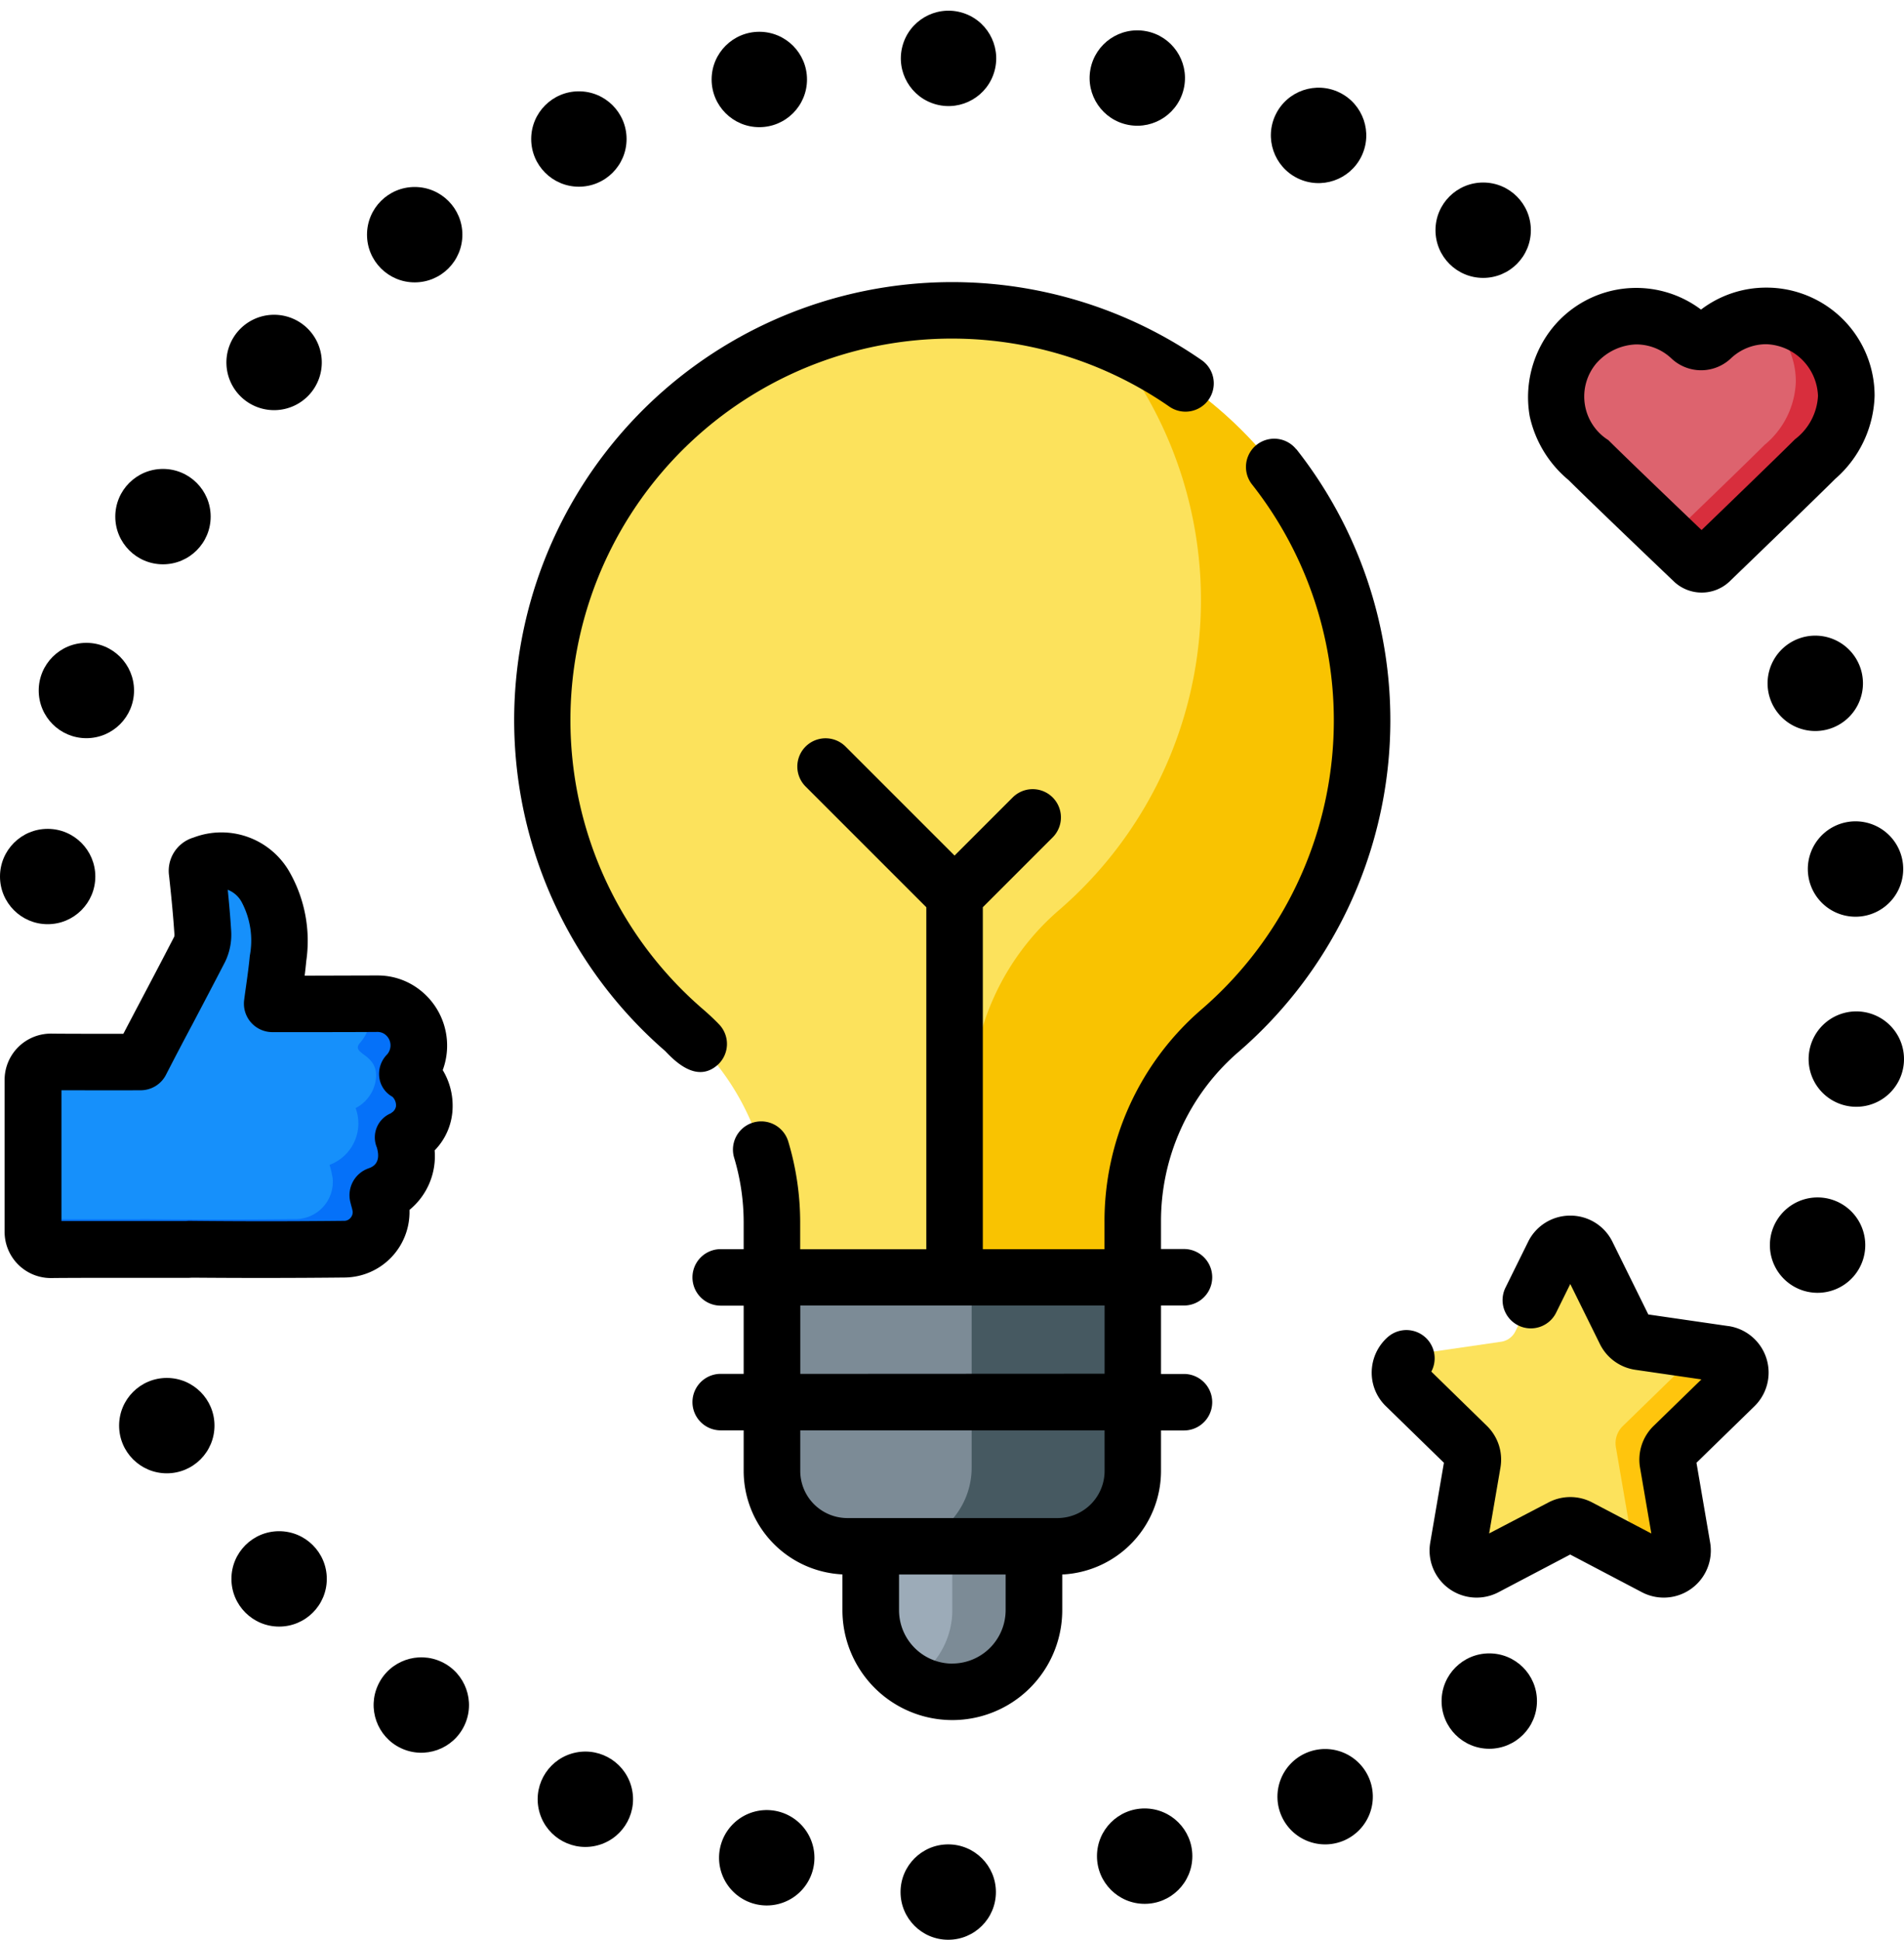 <svg xmlns="http://www.w3.org/2000/svg" width="73.626" height="75" viewBox="0 0 73.626 75">
  <g id="creative" transform="translate(-3.236 2.959)">
    <g id="Group_61" data-name="Group 61" transform="translate(24.218 9.054)">
      <path id="Path_76" data-name="Path 76" d="M178.988,95.362a15.844,15.844,0,1,0-26.229,11.964,9.864,9.864,0,0,1,3.409,7.444V116.9l.728,3.227h12.5l.728-3.227v-2.124a9.741,9.741,0,0,1,3.351-7.394A15.806,15.806,0,0,0,178.988,95.362Z" transform="translate(-147.301 -79.518)" fill="#fce25c"/>
    </g>
    <g id="Group_62" data-name="Group 62" transform="translate(40.808 10.262)">
      <path id="Path_77" data-name="Path 77" d="M266.544,87.814a15.842,15.842,0,0,1-1.98,21.992,9.741,9.741,0,0,0-3.351,7.394v10.01h5.5l.728-3.227v-2.124a9.741,9.741,0,0,1,3.351-7.394,15.847,15.847,0,0,0-4.249-26.651Z" transform="translate(-261.213 -87.814)" fill="#f9c301"/>
    </g>
    <g id="Group_63" data-name="Group 63" transform="translate(36.905 51.393)">
      <path id="Path_78" data-name="Path 78" d="M237.566,381.287a3.157,3.157,0,0,1-3.157-3.157v-7.9h6.314v7.9A3.157,3.157,0,0,1,237.566,381.287Z" transform="translate(-234.409 -370.225)" fill="#9cabb8"/>
    </g>
    <g id="Group_64" data-name="Group 64" transform="translate(38.483 51.393)">
      <path id="Path_79" data-name="Path 79" d="M246.825,370.224v7.9a3.155,3.155,0,0,1-1.578,2.734,3.156,3.156,0,0,0,4.735-2.734v-7.9Z" transform="translate(-245.247 -370.224)" fill="#7c8b96"/>
    </g>
    <g id="Group_65" data-name="Group 65" transform="translate(33.085 46.431)">
      <path id="Path_80" data-name="Path 80" d="M219.226,346.55H211.1a2.913,2.913,0,0,1-2.913-2.913v-7.483h13.952v7.483A2.913,2.913,0,0,1,219.226,346.55Z" transform="translate(-208.186 -336.154)" fill="#7c8b96"/>
    </g>
    <g id="Group_66" data-name="Group 66" transform="translate(37.77 46.431)">
      <path id="Path_81" data-name="Path 81" d="M243.386,336.154v7.357a3.039,3.039,0,0,1-3.039,3.039H246.7a2.913,2.913,0,0,0,2.913-2.913v-7.483Z" transform="translate(-240.347 -336.154)" fill="#465961"/>
    </g>
    <g id="Group_69" data-name="Group 69" transform="translate(63.415 9.254)">
      <g id="Group_68" data-name="Group 68">
        <g id="Group_67" data-name="Group 67">
          <path id="Path_82" data-name="Path 82" d="M425.556,81.06a3.09,3.09,0,0,0-3.123.686.582.582,0,0,1-.8,0,3.076,3.076,0,0,0-2.148-.836,3.119,3.119,0,0,0-3.008,3.68,3.411,3.411,0,0,0,1.2,1.88c.778.774,3.223,3.113,4.08,3.931a.432.432,0,0,0,.6,0c.883-.851,3.458-3.336,4.084-3.964a3.312,3.312,0,0,0,1.209-2.445,3.087,3.087,0,0,0-2.091-2.927" transform="translate(-416.434 -80.896)" fill="#dd636e"/>
        </g>
      </g>
    </g>
    <g id="Group_72" data-name="Group 72" transform="translate(67.773 9.254)">
      <g id="Group_71" data-name="Group 71">
        <g id="Group_70" data-name="Group 70">
          <path id="Path_83" data-name="Path 83" d="M451.119,81.06a3.085,3.085,0,0,0-.991-.164c-.064,0-.127,0-.19.006a3.083,3.083,0,0,1,1.323,2.538,3.312,3.312,0,0,1-1.209,2.445c-.55.552-2.609,2.542-3.7,3.592l.964.922a.432.432,0,0,0,.6,0c.883-.851,3.458-3.336,4.083-3.964a3.312,3.312,0,0,0,1.209-2.445A3.087,3.087,0,0,0,451.119,81.06Z" transform="translate(-446.355 -80.896)" fill="#d82e3d"/>
        </g>
      </g>
    </g>
    <g id="Group_73" data-name="Group 73" transform="translate(4.475 30.284)">
      <path id="Path_84" data-name="Path 84" d="M26,231.112a1.552,1.552,0,0,0-.886-.274c-.8,0-2.4.007-3.123.007h-.969c.079-.609.171-1.184.224-1.762a4.3,4.3,0,0,0-.469-2.749,1.944,1.944,0,0,0-2.438-.909c-.171.061-.242.134-.221.33.083.766.16,1.533.211,2.3a1.308,1.308,0,0,1-.115.656c-.755,1.467-1.535,2.922-2.294,4.387-1.308,0-2.911,0-3.474-.008a.693.693,0,0,0-.7.693v5.893a.693.693,0,0,0,.7.693c1.008-.015,5.36-.006,5.36-.006v-.006q3.014.026,6.029,0a1.44,1.44,0,0,0,1.4-1.591,4.4,4.4,0,0,0-.117-.506,1.711,1.711,0,0,0,1.007-2.194,1.467,1.467,0,0,0,.794-1.252,1.553,1.553,0,0,0-.622-1.274,1.634,1.634,0,0,0-.3-2.425Z" transform="translate(-11.744 -225.291)" fill="#1690fb"/>
    </g>
    <g id="Group_75" data-name="Group 75" transform="translate(4.475 35.831)">
      <g id="Group_74" data-name="Group 74" transform="translate(0)">
        <path id="Path_85" data-name="Path 85" d="M26.922,267.348a1.553,1.553,0,0,0-.622-1.274,1.634,1.634,0,0,0-.3-2.425,1.552,1.552,0,0,0-.886-.274h-.342a1.629,1.629,0,0,1-.343,1.529c-.385.437.622.4.622,1.274a1.467,1.467,0,0,1-.794,1.252,1.711,1.711,0,0,1-1.007,2.194,4.409,4.409,0,0,1,.117.506,1.44,1.44,0,0,1-1.4,1.591q-3.014.03-6.029,0v.006s-2.543-.005-4.192,0v.483a.693.693,0,0,0,.7.693c1.008-.015,5.36-.006,5.36-.006V272.9q3.014.026,6.029,0a1.44,1.44,0,0,0,1.4-1.591,4.4,4.4,0,0,0-.117-.506,1.711,1.711,0,0,0,1.007-2.194A1.467,1.467,0,0,0,26.922,267.348Z" transform="translate(-11.744 -263.375)" fill="#0571f9"/>
      </g>
    </g>
    <g id="Group_76" data-name="Group 76" transform="translate(57.375 45.134)">
      <path id="Path_86" data-name="Path 86" d="M382.2,327.656l1.471,2.98a.727.727,0,0,0,.548.4l3.289.478a.727.727,0,0,1,.4,1.24l-2.38,2.32a.727.727,0,0,0-.209.644l.562,3.276a.727.727,0,0,1-1.055.767l-2.942-1.547a.727.727,0,0,0-.677,0l-2.942,1.547a.727.727,0,0,1-1.055-.767l.562-3.276a.727.727,0,0,0-.209-.644l-2.38-2.32a.727.727,0,0,1,.4-1.24l3.289-.478a.727.727,0,0,0,.548-.4l1.471-2.98A.727.727,0,0,1,382.2,327.656Z" transform="translate(-374.962 -327.251)" fill="#fce25c"/>
    </g>
    <g id="Group_78" data-name="Group 78" transform="translate(65.708 49.26)">
      <g id="Group_77" data-name="Group 77">
        <path id="Path_87" data-name="Path 87" d="M436.788,356.956a.727.727,0,0,0-.4-1.24l-.934-.136-3,2.922a.923.923,0,0,0-.266.817l.714,4.16c0,.022,0,.043.006.064l.8.419a.727.727,0,0,0,1.055-.767l-.562-3.276a.727.727,0,0,1,.209-.644Z" transform="translate(-432.175 -355.58)" fill="#ffc50d"/>
      </g>
    </g>
    <path id="Path_88" data-name="Path 88" d="M147.694,102.242a1.092,1.092,0,0,0,.015-1.545c-.2-.208-.42-.411-.641-.6A14.752,14.752,0,0,1,165.13,76.821a1.092,1.092,0,1,0,1.245-1.8,16.936,16.936,0,0,0-20.74,26.717C146.023,102.147,146.884,103.007,147.694,102.242Z" transform="translate(-116.675 -64.057)"/>
    <path id="Path_89" data-name="Path 89" d="M210.443,113.9a1.092,1.092,0,0,0-1.715,1.353,14.752,14.752,0,0,1-1.974,20.316,10.814,10.814,0,0,0-3.731,8.222v1.032h-4.705V131.6l2.7-2.7a1.092,1.092,0,1,0-1.545-1.545l-2.248,2.248-4.215-4.215a1.092,1.092,0,0,0-1.545,1.545l4.668,4.668v13.223h-4.878v-1.033a10.877,10.877,0,0,0-.461-3.133,1.092,1.092,0,0,0-2.092.629,8.693,8.693,0,0,1,.368,2.5v1.033h-.888a1.092,1.092,0,0,0,0,2.185h.888v2.637h-.888a1.092,1.092,0,0,0,0,2.185h.888v1.569a4.01,4.01,0,0,0,3.819,4v1.383a4.249,4.249,0,1,0,8.5,0V157.4a4.01,4.01,0,0,0,3.819-4v-1.569h.888a1.092,1.092,0,0,0,0-2.185h-.888V147h.888a1.092,1.092,0,1,0,0-2.185h-.888v-1.032a8.633,8.633,0,0,1,2.971-6.566,16.936,16.936,0,0,0,2.265-23.325Zm-13.3,46.946a2.067,2.067,0,0,1-2.065-2.065V157.4H199.2v1.379A2.067,2.067,0,0,1,197.139,160.843Zm5.884-7.449a1.823,1.823,0,0,1-1.821,1.821h-8.127a1.823,1.823,0,0,1-1.821-1.821v-1.569h11.768Zm-11.768-3.754V147h11.768v2.637Z" transform="translate(-157.077 -99.481)"/>
    <circle id="Ellipse_2" data-name="Ellipse 2" cx="1.844" cy="1.844" r="1.844" transform="translate(37.659 0.607) rotate(-75.117)"/>
    <circle id="Ellipse_3" data-name="Ellipse 3" cx="1.844" cy="1.844" r="1.844" transform="translate(38.059 68.354)"/>
    <circle id="Ellipse_4" data-name="Ellipse 4" cx="1.844" cy="1.844" r="1.844" transform="translate(30.754 -1.73)"/>
    <circle id="Ellipse_5" data-name="Ellipse 5" cx="1.844" cy="1.844" r="1.844" transform="translate(23.777 0.572)"/>
    <circle id="Ellipse_6" data-name="Ellipse 6" cx="1.844" cy="1.844" r="1.844" transform="translate(17.428 4.271)"/>
    <path id="Path_90" data-name="Path 90" d="M63.943,83.807a1.844,1.844,0,1,0-.136-2.6A1.844,1.844,0,0,0,63.943,83.807Z" transform="translate(-51.344 -71.383)"/>
    <circle id="Ellipse_7" data-name="Ellipse 7" cx="1.844" cy="1.844" r="1.844" transform="translate(7.694 15.172)"/>
    <circle id="Ellipse_8" data-name="Ellipse 8" cx="1.843" cy="1.843" r="1.843" transform="translate(4.733 21.897)"/>
    <circle id="Ellipse_9" data-name="Ellipse 9" cx="1.843" cy="1.843" r="1.843" transform="translate(3.236 29.089)"/>
    <circle id="Ellipse_10" data-name="Ellipse 10" cx="1.844" cy="1.844" r="1.844" transform="translate(7.842 50.319)"/>
    <circle id="Ellipse_11" data-name="Ellipse 11" cx="1.844" cy="1.844" r="1.844" transform="translate(12.185 56.245)"/>
    <circle id="Ellipse_12" data-name="Ellipse 12" cx="1.844" cy="1.844" r="1.844" transform="translate(17.072 63.844) rotate(-64.665)"/>
    <circle id="Ellipse_13" data-name="Ellipse 13" cx="1.844" cy="1.844" r="1.844" transform="translate(23.7 65.165) rotate(-11.366)"/>
    <path id="Path_91" data-name="Path 91" d="M196.38,477.612a1.844,1.844,0,1,0,1.42,2.187A1.844,1.844,0,0,0,196.38,477.612Z" transform="translate(-163.111 -410.544)"/>
    <circle id="Ellipse_14" data-name="Ellipse 14" cx="1.844" cy="1.844" r="1.844" transform="translate(45.655 66.965)"/>
    <path id="Path_92" data-name="Path 92" d="M343.506,461.521a1.844,1.844,0,1,0,2.434.934A1.843,1.843,0,0,0,343.506,461.521Z" transform="translate(-289.778 -396.695)"/>
    <circle id="Ellipse_15" data-name="Ellipse 15" cx="1.844" cy="1.844" r="1.844" transform="translate(58.981 60.969)"/>
    <path id="Path_93" data-name="Path 93" d="M475.571,315.019a1.844,1.844,0,1,0,1.184,2.323A1.844,1.844,0,0,0,475.571,315.019Z" transform="translate(-401.481 -271.589)"/>
    <path id="Path_94" data-name="Path 94" d="M485.479,265.55a1.844,1.844,0,1,0,1.641,2.026A1.844,1.844,0,0,0,485.479,265.55Z" transform="translate(-410.268 -229.393)"/>
    <path id="Path_95" data-name="Path 95" d="M484.883,215.1a1.844,1.844,0,1,0,2.026,1.641A1.844,1.844,0,0,0,484.883,215.1Z" transform="translate(-410.088 -186.292)"/>
    <path id="Path_96" data-name="Path 96" d="M474.949,169.383a1.844,1.844,0,1,0-2.323-1.184A1.844,1.844,0,0,0,474.949,169.383Z" transform="translate(-400.949 -144.167)"/>
    <circle id="Ellipse_16" data-name="Ellipse 16" cx="1.844" cy="1.844" r="1.844" transform="translate(58.745 4.098)"/>
    <circle id="Ellipse_17" data-name="Ellipse 17" cx="1.844" cy="1.844" r="1.844" transform="matrix(0.441, -0.898, 0.898, 0.441, 51.755, 3.119)"/>
    <circle id="Ellipse_18" data-name="Ellipse 18" cx="1.844" cy="1.844" r="1.844" transform="matrix(0.183, -0.983, 0.983, 0.183, 45.064, 1.534)"/>
    <path id="Path_97" data-name="Path 97" d="M409,78.364a4.426,4.426,0,0,0,1.5,2.471c.764.76,3.119,3.013,4.1,3.947a1.565,1.565,0,0,0,2.111-.005c1.026-.989,3.478-3.356,4.1-3.98a4.427,4.427,0,0,0,1.527-3.214A4.177,4.177,0,0,0,419.5,73.62h0a4.169,4.169,0,0,0-1.341-.222h-.007a4.158,4.158,0,0,0-2.526.849,4.167,4.167,0,0,0-5.7.654A4.276,4.276,0,0,0,409,78.364Zm2.6-2.062a2.143,2.143,0,0,1,1.514-.708,1.985,1.985,0,0,1,1.366.541,1.673,1.673,0,0,0,2.3,0,1.985,1.985,0,0,1,1.375-.549,2.075,2.075,0,0,1,1.994,2,2.249,2.249,0,0,1-.89,1.676c-.533.535-2.54,2.475-3.612,3.509-1.114-1.065-2.957-2.831-3.605-3.477A1.991,1.991,0,0,1,411.6,76.3Z" transform="translate(-346.613 -65.236)"/>
    <path id="Path_98" data-name="Path 98" d="M381.255,324.024l-3.1-.45-1.386-2.808a1.808,1.808,0,0,0-1.631-1.014h0a1.809,1.809,0,0,0-1.632,1.014l-.874,1.77a1.092,1.092,0,0,0,1.959.967l.546-1.107,1.144,2.317a1.819,1.819,0,0,0,1.37,1l2.557.372-1.85,1.8a1.82,1.82,0,0,0-.523,1.611l.437,2.547-2.287-1.2a1.819,1.819,0,0,0-1.693,0L372,332.04l.437-2.546a1.819,1.819,0,0,0-.523-1.611l-2.15-2.1a1.092,1.092,0,0,0-1.687-1.332,1.833,1.833,0,0,0-.618,1.326,1.8,1.8,0,0,0,.549,1.345l2.243,2.186-.529,3.087a1.82,1.82,0,0,0,2.64,1.918l2.772-1.457,2.772,1.457a1.82,1.82,0,0,0,2.64-1.918l-.529-3.087,2.243-2.186a1.819,1.819,0,0,0-1.008-3.1Z" transform="translate(-311.18 -275.709)"/>
    <path id="Path_99" data-name="Path 99" d="M18.853,230.2h0Zm2.93-1.594a2.656,2.656,0,0,0-.383-1.4,2.727,2.727,0,0,0-1.009-3.192,2.634,2.634,0,0,0-1.5-.467H18.88c-.705,0-2.023.006-2.819.007.023-.186.044-.373.061-.56a5.39,5.39,0,0,0-.628-3.416,3.03,3.03,0,0,0-3.731-1.364,1.342,1.342,0,0,0-.945,1.479c.091.837.159,1.539.206,2.252a.434.434,0,0,1-.006.1c-.413.8-.838,1.609-1.251,2.392q-.36.682-.717,1.365c-1.1,0-2.307,0-2.783-.007H6.246a1.79,1.79,0,0,0-1.788,1.788v5.875a1.788,1.788,0,0,0,1.792,1.788h.022c.481-.007,1.77-.009,2.7-.009,1.336,0,2.625,0,2.625,0l.119-.006c1.96.016,3.947.015,5.906-.006a2.532,2.532,0,0,0,2.492-2.614,2.683,2.683,0,0,0,.973-2.3A2.442,2.442,0,0,0,21.783,228.6Zm-2.377.265a1.009,1.009,0,0,0-.554,1.324c.184.63-.187.762-.328.812a1.1,1.1,0,0,0-.7,1.287c.015.063.032.126.048.187a1.657,1.657,0,0,1,.045.189.33.33,0,0,1-.086.253.311.311,0,0,1-.233.11c-1.987.021-4,.022-5.989,0H11.6a1.112,1.112,0,0,0-.121.007c-.356,0-1.415,0-2.506,0-.737,0-1.7,0-2.317,0v-5.055c.756,0,2.051.006,3.066,0a1.1,1.1,0,0,0,.973-.592q.5-.974,1.018-1.944c.418-.794.851-1.617,1.273-2.433a2.41,2.41,0,0,0,.231-1.226c-.032-.511-.076-1.012-.13-1.557a1.043,1.043,0,0,1,.544.487,3.178,3.178,0,0,1,.309,2.064c-.034.372-.086.75-.142,1.151-.026.184-.053.373-.077.563a1.1,1.1,0,0,0,1.088,1.239h.966c.724,0,2.314,0,3.118-.007a.481.481,0,0,1,.256.081.532.532,0,0,1,.1.789,1.068,1.068,0,0,0-.3.9,1,1,0,0,0,.506.737.47.47,0,0,1,.139.358.355.355,0,0,1-.183.264Z" transform="translate(-1.044 -188.789)"/>
  </g>
</svg>
